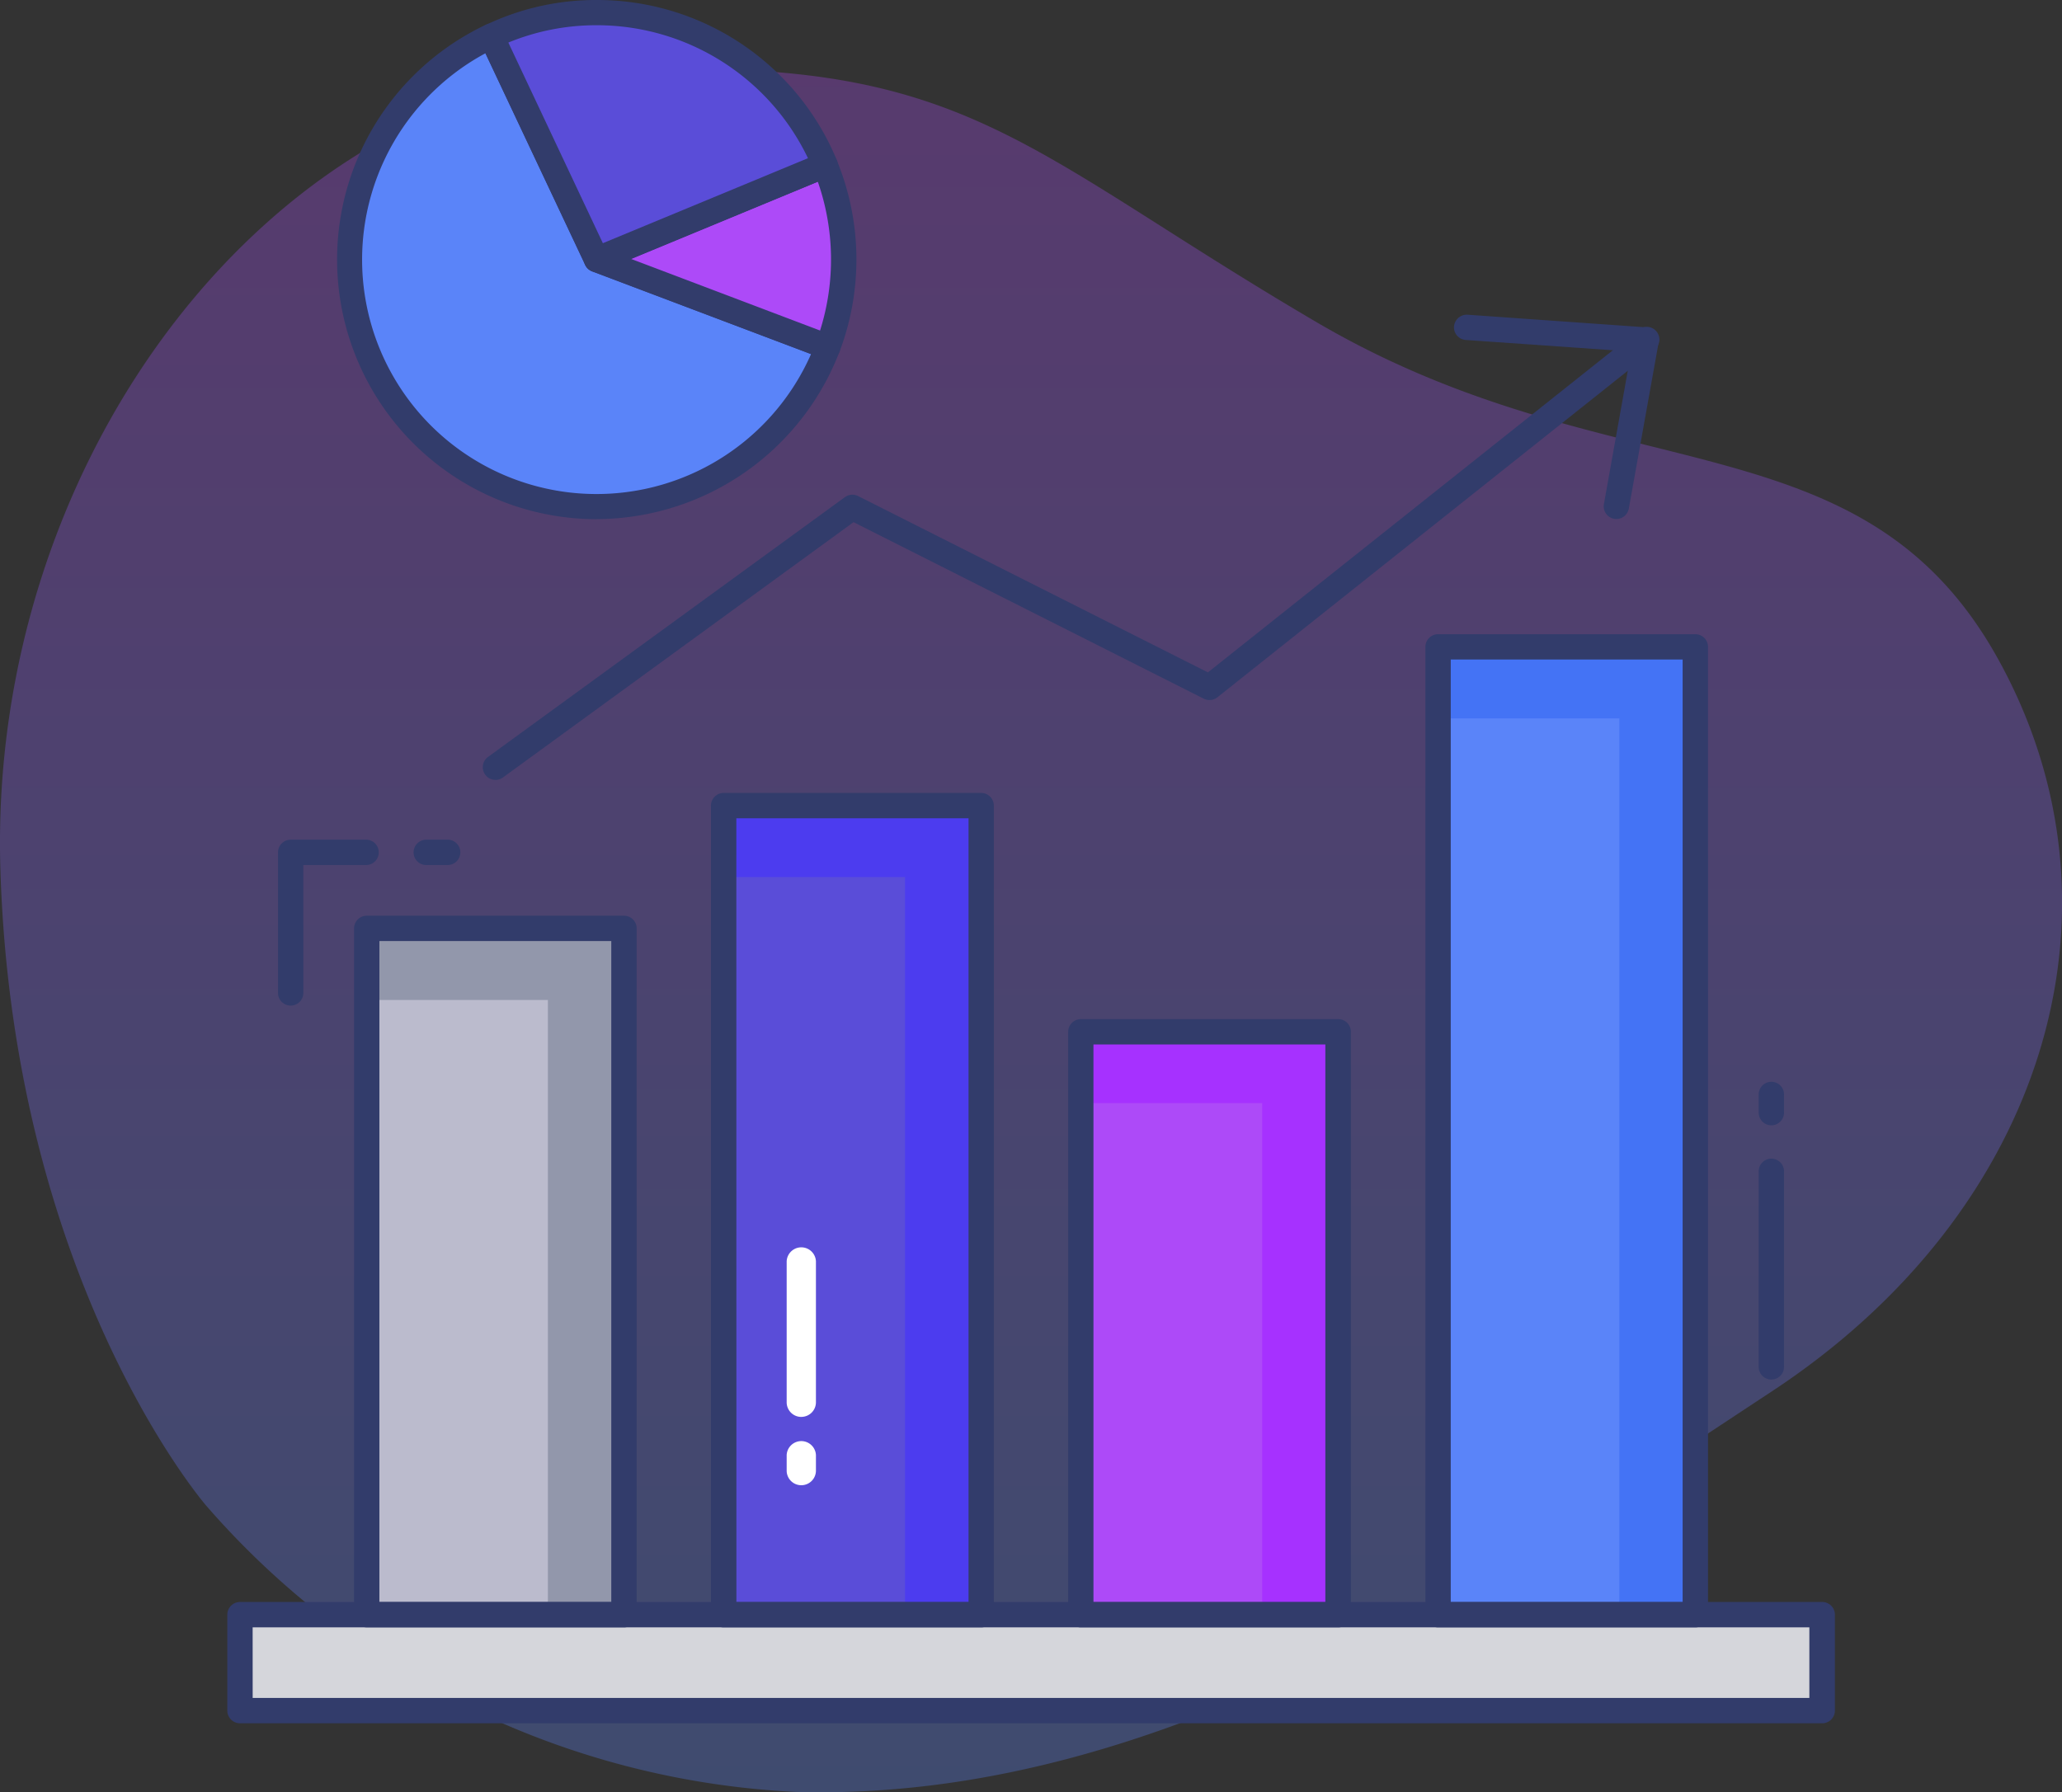 <svg xmlns="http://www.w3.org/2000/svg" xmlns:xlink="http://www.w3.org/1999/xlink" width="59.818" height="52.002" viewBox="0 0 59.818 52.002">
  <rect x="0" y="0" width="59.818" height="52.002" fill="#333333" stroke="none"/>
  <defs>
    <linearGradient id="linear-gradient" x1="0.5" x2="0.5" y2="1" gradientUnits="objectBoundingBox">
      <stop offset="0" stop-color="#ad4af8"/>
      <stop offset="1" stop-color="#5a84f9"/>
    </linearGradient>
  </defs>
  <g id="Group_3164" data-name="Group 3164" transform="translate(-635.091 -365.999)">
    <path id="Path_5250" data-name="Path 5250" d="M26.924,96.233A24.2,24.2,0,0,0,44,104.538c10.77.325,20.4-6.389,28.347-11.622S82.9,78.93,78.93,71.71s-11.167-4.749-19.814-9.826-10.18-7.741-20.2-7.285S20.589,65.765,20.954,77.764,26.924,96.233,26.924,96.233Z" transform="translate(614.148 313.451)" opacity="0.3" fill="url(#linear-gradient)"/>
    <g id="color_line" data-name="color line" transform="translate(636.392 363.578)">
      <path id="Path_5644" data-name="Path 5644" d="M10.793,39.053h7.462V58.966H10.793Z" transform="translate(-1.456 -9.695)" fill="#bbbbcd"/>
      <path id="Path_5645" data-name="Path 5645" d="M53.059,27.945h7.462V56.026H53.059Z" transform="translate(-12.642 -6.755)" fill="#5a84f9"/>
      <path id="Path_5646" data-name="Path 5646" d="M38.967,43.127h7.462V60.043H38.967Z" transform="translate(-8.912 -10.773)" fill="#ad4af8"/>
      <path id="Path_5647" data-name="Path 5647" d="M24.875,34.208h7.47V57.683h-7.47Z" transform="translate(-5.183 -8.413)" fill="#5a4dd8"/>
      <path id="Path_5648" data-name="Path 5648" d="M18.254,39.057V58.97H16.048V41.131H10.79V39.057Z" transform="translate(-1.455 -9.696)" fill="#9297ab"/>
      <path id="Path_5649" data-name="Path 5649" d="M60.524,27.947V56.03H58.318V30.021H53.06V27.947Z" transform="translate(-12.642 -6.756)" fill="#4473f5"/>
      <path id="Path_5650" data-name="Path 5650" d="M46.434,43.127v16.92H44.228V45.2H38.97V43.127Z" transform="translate(-8.913 -10.773)" fill="#a631ff"/>
      <path id="Path_5651" data-name="Path 5651" d="M32.344,34.207V57.686H30.138V36.281H24.88V34.207Z" transform="translate(-5.184 -8.413)" fill="#4c3cef"/>
      <path id="Path_5652" data-name="Path 5652" d="M5.793,66.132H51.688v2.783H5.793Z" transform="translate(-0.132 -16.862)" fill="#d5d6db"/>
      <path id="Path_5653" data-name="Path 5653" d="M51.556,69.151H5.661a.368.368,0,0,1-.368-.368V66a.368.368,0,0,1,.368-.368h45.9a.368.368,0,0,1,.368.368v2.783a.368.368,0,0,1-.368.368ZM6.029,68.415H51.188V66.367H6.028Z" transform="translate(0 -16.73)" fill="#323c6b"/>
      <path id="Path_5654" data-name="Path 5654" d="M15.736,28.466a.368.368,0,0,1-.217-.662l10.359-7.542a.368.368,0,0,1,.382-.031l10.148,5.116,12.486-9.934a.368.368,0,1,1,.458.575L36.683,26.07a.368.368,0,0,1-.395.04L26.128,20.988,15.952,28.4a.368.368,0,0,1-.216.068Z" transform="translate(-2.668 -3.417)" fill="#323c6b"/>
      <path id="Path_5655" data-name="Path 5655" d="M58.4,20.766a.368.368,0,0,1-.363-.432l.792-4.427-4.8-.336a.368.368,0,0,1-.341-.392.374.374,0,0,1,.392-.341l5.209.368a.368.368,0,0,1,.337.431l-.867,4.829a.368.368,0,0,1-.359.3Z" transform="translate(-12.809 -3.286)" fill="#323c6b"/>
      <path id="Path_5656" data-name="Path 5656" d="M23.988,12.862A7.166,7.166,0,1,1,14.23,3.847l3.052,6.478Z" transform="translate(-1.277 -0.377)" fill="#5a84f9"/>
      <path id="Path_5657" data-name="Path 5657" d="M17.15,17.73A7.534,7.534,0,0,1,13.944,3.382a.366.366,0,0,1,.489.176L17.422,9.9l6.567,2.484a.368.368,0,0,1,.214.474,7.574,7.574,0,0,1-7.053,4.87ZM13.927,4.212a6.8,6.8,0,1,0,9.446,8.728l-6.353-2.4a.368.368,0,0,1-.2-.188Z" transform="translate(-1.146 -0.245)" fill="#323c6b"/>
      <path id="Path_5658" data-name="Path 5658" d="M27.03,11.67a7.064,7.064,0,0,1-.463,2.537L19.86,11.67l6.625-2.743a7.1,7.1,0,0,1,.544,2.743Z" transform="translate(-3.855 -1.722)" fill="#ad4af8"/>
      <path id="Path_5659" data-name="Path 5659" d="M26.434,14.441a.368.368,0,0,1-.13-.024L19.6,11.881a.368.368,0,0,1-.011-.684l6.625-2.743a.368.368,0,0,1,.48.2,7.55,7.55,0,0,1,.085,5.553A.368.368,0,0,1,26.434,14.441Zm-5.708-2.92L26.212,13.6a6.839,6.839,0,0,0-.066-4.319Z" transform="translate(-3.723 -1.589)" fill="#323c6b"/>
      <path id="Path_5660" data-name="Path 5660" d="M25.387,7.336l-6.625,2.743L15.71,3.6a7.059,7.059,0,0,1,3.052-.684,7.168,7.168,0,0,1,6.625,4.419Z" transform="translate(-2.757 -0.131)" fill="#5a4dd8"/>
      <g id="Group_3163" data-name="Group 3163" transform="translate(6.764 2.421)">
        <path id="Path_5661" data-name="Path 5661" d="M18.63,10.316A.368.368,0,0,1,18.3,10.1L15.246,3.626a.368.368,0,0,1,.178-.485,7.4,7.4,0,0,1,3.21-.72A7.525,7.525,0,0,1,25.6,7.067a.368.368,0,0,1-.2.481l-6.625,2.743A.368.368,0,0,1,18.63,10.316Zm-2.559-6.66,2.742,5.821,5.95-2.466A6.79,6.79,0,0,0,18.63,3.153,6.692,6.692,0,0,0,16.071,3.656Z" transform="translate(-9.389 -2.421)" fill="#323c6b"/>
        <path id="Path_5662" data-name="Path 5662" d="M7.661,40.367A.368.368,0,0,1,7.293,40V35.921a.368.368,0,0,1,.368-.368H9.867a.368.368,0,0,1,0,.735H8.028V40A.368.368,0,0,1,7.661,40.367Z" transform="translate(-7.293 -11.19)" fill="#323c6b"/>
        <path id="Path_5663" data-name="Path 5663" d="M13.617,36.288h-.582a.368.368,0,1,1,0-.735h.582a.368.368,0,1,1,0,.735Z" transform="translate(-8.715 -11.19)" fill="#323c6b"/>
        <path id="Path_5664" data-name="Path 5664" d="M66.075,46.375a.368.368,0,0,1-.368-.368V45.5a.368.368,0,1,1,.735,0v.509A.368.368,0,0,1,66.075,46.375Z" transform="translate(-22.753 -13.725)" fill="#323c6b"/>
        <path id="Path_5665" data-name="Path 5665" d="M66.075,54.554a.368.368,0,0,1-.368-.368V48.532a.368.368,0,1,1,.735,0v5.655A.368.368,0,0,1,66.075,54.554Z" transform="translate(-22.753 -14.527)" fill="#323c6b"/>
        <path id="Path_5666" data-name="Path 5666" d="M18.123,59.2H10.661a.368.368,0,0,1-.368-.368V38.921a.368.368,0,0,1,.368-.368h7.462a.368.368,0,0,1,.368.368V58.834a.368.368,0,0,1-.368.367Zm-7.095-.735h6.727V39.288H11.028Z" transform="translate(-8.087 -11.984)" fill="#323c6b"/>
        <path id="Path_5667" data-name="Path 5667" d="M60.389,56.261H52.927a.368.368,0,0,1-.368-.368V27.813a.368.368,0,0,1,.368-.368h7.462a.368.368,0,0,1,.368.368v28.08A.368.368,0,0,1,60.389,56.261Zm-7.095-.735h6.727V28.18H53.294Z" transform="translate(-19.273 -9.044)" fill="#323c6b"/>
        <path id="Path_5668" data-name="Path 5668" d="M46.3,60.28H38.835a.368.368,0,0,1-.368-.368V43a.368.368,0,0,1,.368-.368H46.3a.368.368,0,0,1,.368.368V59.912A.368.368,0,0,1,46.3,60.28ZM39.2,59.545h6.727V43.367H39.2Z" transform="translate(-15.544 -13.063)" fill="#323c6b"/>
        <path id="Path_5669" data-name="Path 5669" d="M32.212,57.918h-7.47a.368.368,0,0,1-.368-.368V34.076a.368.368,0,0,1,.368-.368h7.47a.368.368,0,0,1,.368.368V57.551A.368.368,0,0,1,32.212,57.918Zm-7.1-.735h6.734V34.443H25.11Z" transform="translate(-11.814 -10.701)" fill="#323c6b"/>
      </g>
      <path id="Path_5670" data-name="Path 5670" d="M27.784,60.555a.424.424,0,0,1-.424-.424v-.452a.425.425,0,0,1,.849,0v.452a.424.424,0,0,1-.425.424Z" transform="translate(-5.84 -15.041)" fill="#fff"/>
      <path id="Path_5671" data-name="Path 5671" d="M27.784,56.551a.424.424,0,0,1-.424-.424V52.035a.425.425,0,0,1,.849,0v4.091a.424.424,0,0,1-.425.424Z" transform="translate(-5.84 -13.019)" fill="#fff"/>
    </g>
  </g>
</svg>
